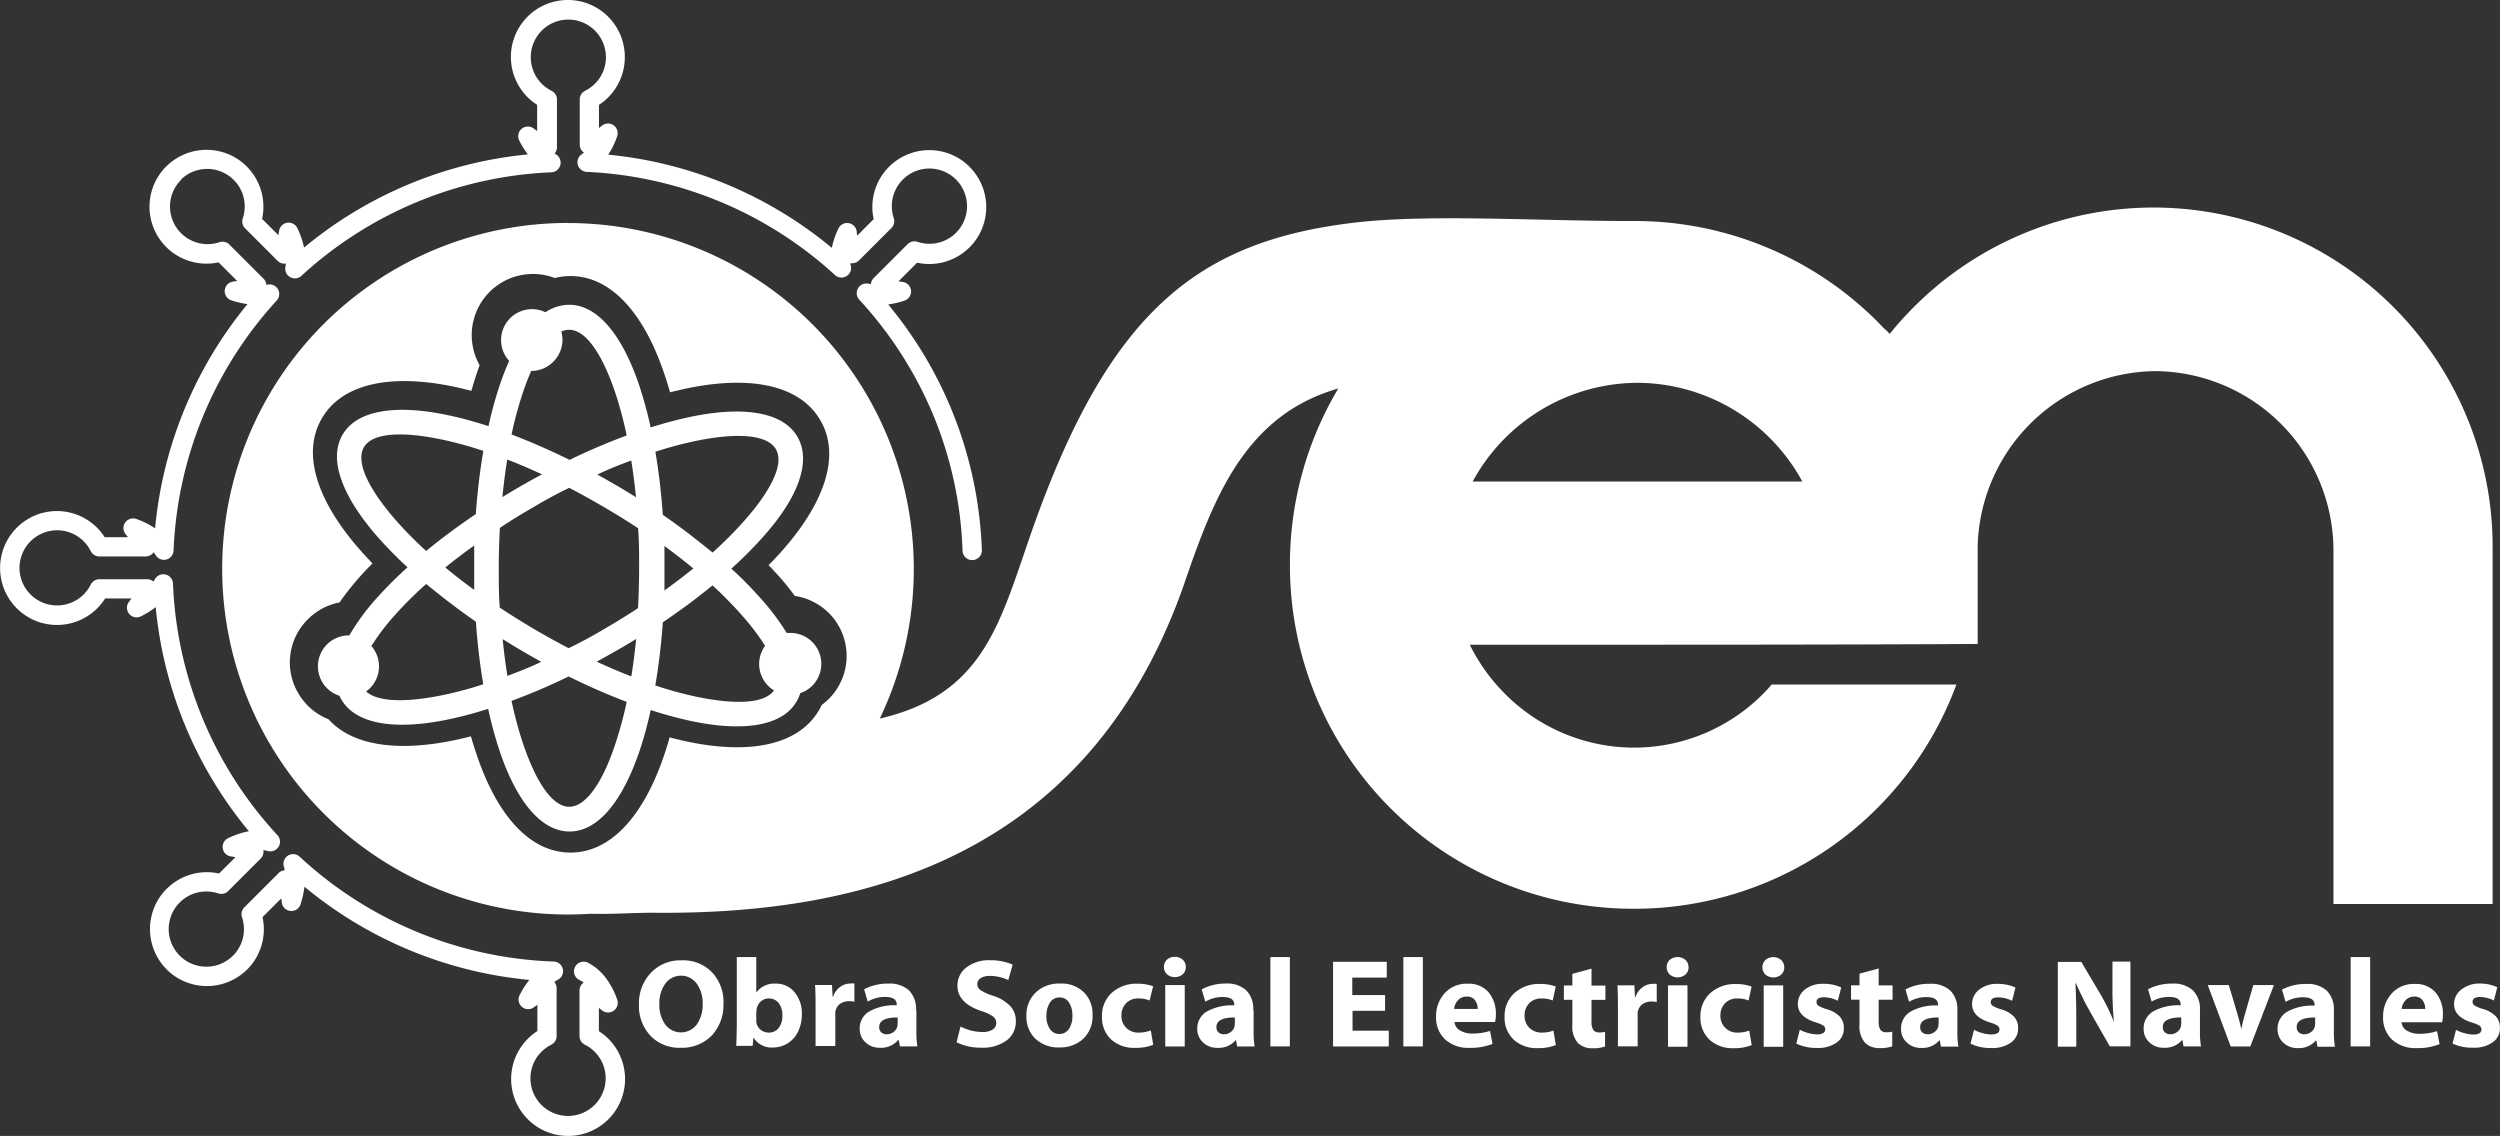 <svg id="Capa_1" data-name="Capa 1" xmlns="http://www.w3.org/2000/svg" viewBox="0 0 295.13 134.1"><rect x="0" y="0" width="295.13" height="134.1" fill="#333333" stroke="none"/><defs><style>.cls-1{fill:#fff;fill-rule:evenodd;}</style></defs><title>logo_blanco</title><path class="cls-1" d="M161.65,65.77a5.12,5.12,0,0,1,2.84-.9c3.41,0,6.34,3.71,8.32,9.69a47.78,47.78,0,0,1,1.29,4.79,47.82,47.82,0,0,1,4.8-1.27c6.17-1.27,10.84-.57,12.54,2.39s0,7.34-4.25,12a47.82,47.82,0,0,1-3.56,3.55,47.94,47.94,0,0,1,3.53,3.59,27.61,27.61,0,0,1,3,4l0.44,0a3.64,3.64,0,0,1,2.58,1.07h0a3.65,3.65,0,0,1,0,5.16h0a3.66,3.66,0,0,1-1.42.88,4.67,4.67,0,0,1-.44,1c-1.73,2.94-6.41,3.59-12.57,2.26a47.36,47.36,0,0,1-4.64-1.27,47.68,47.68,0,0,1-1.26,4.65c-2,6-4.91,9.69-8.32,9.69s-6.35-3.7-8.32-9.69a47.82,47.82,0,0,1-1.29-4.79,47.85,47.85,0,0,1-4.8,1.27c-6.17,1.27-10.84.57-12.54-2.39a4.65,4.65,0,0,1-.21-0.42,3.65,3.65,0,0,1,1.08-7.13h0.08a26.49,26.49,0,0,1,3.31-4.49,47.91,47.91,0,0,1,3.56-3.55,47.82,47.82,0,0,1-3.53-3.59c-4.15-4.74-5.86-9.14-4.13-12.08s6.41-3.59,12.57-2.26a47.33,47.33,0,0,1,4.65,1.27,47.59,47.59,0,0,1,1.26-4.65,30.89,30.89,0,0,1,1.18-3.05,3.65,3.65,0,0,1,4.3-5.74h0Zm27,44.62a3.7,3.7,0,0,1-.67-0.53,3.65,3.65,0,0,1-.37-4.73,27.3,27.3,0,0,0-2.68-3.54A45.64,45.64,0,0,0,181.4,98c-1.78,1.46-3.74,2.92-5.86,4.35-0.19,2.63-.49,5.13-0.89,7.46a45.45,45.45,0,0,0,4.7,1.3c4.74,1,8.2.86,9.31-.72h0Zm-47.54-5.26a3.65,3.65,0,0,1-.14,5h0a3.67,3.67,0,0,1-.46.39c1.38,1.24,4.63,1.33,9,.44a45.63,45.63,0,0,0,4.83-1.29c-0.39-2.31-.69-4.79-0.87-7.39-2.13-1.46-4.09-3-5.87-4.45a45.72,45.72,0,0,0-3.59,3.56,26.47,26.47,0,0,0-2.86,3.74h0ZM163.55,68a3.65,3.65,0,0,1-.93,3.58h0A3.63,3.63,0,0,1,160,72.68c-0.37.84-.73,1.78-1.06,2.79a45.27,45.27,0,0,0-1.26,4.71c2.2,0.84,4.5,1.84,6.85,3,2.31-1.12,4.57-2.08,6.74-2.88A45.47,45.47,0,0,0,170,75.48c-1.56-4.73-3.53-7.66-5.52-7.66a2.26,2.26,0,0,0-.95.22h0ZM147.6,93.93c1.78-1.46,3.74-2.92,5.86-4.35,0.19-2.63.49-5.13,0.89-7.46a45.34,45.34,0,0,0-4.7-1.3c-4.87-1.05-8.4-.85-9.4.87s0.52,4.9,3.8,8.65a45.7,45.7,0,0,0,3.56,3.6h0Zm20.24-9q1.17,0.65,2.36,1.34l0,0h0q1.1,0.65,2.17,1.32c-0.15-1.5-.34-3-0.56-4.34-1.3.49-2.64,1-4,1.66h0Zm7.7,4.74c2.13,1.46,4.09,3,5.87,4.45A45.75,45.75,0,0,0,185,90.54c3.33-3.72,4.89-6.88,3.89-8.61s-4.51-2-9.4-1a45.61,45.61,0,0,0-4.83,1.29c0.39,2.31.69,4.79,0.87,7.39h0Zm-4.27,22.08c-2.2-.84-4.5-1.84-6.85-3-2.31,1.12-4.57,2.08-6.74,2.88a45.47,45.47,0,0,0,1.29,4.84c1.56,4.73,3.53,7.66,5.52,7.66s4-2.93,5.52-7.66a45.47,45.47,0,0,0,1.26-4.71h0ZM161.15,107q-1.16-.64-2.33-1.33h0l0,0q-1.12-.66-2.19-1.33c0.15,1.5.34,3,.56,4.34,1.3-.49,2.64-1,4-1.66h0ZM149.86,95.88q1.6,1.33,3.41,2.65,0-1.27,0-2.57t0-2.67q-1.81,1.29-3.42,2.6h0Zm6.46,4.76q1.89,1.25,3.93,2.46h0l0,0c1.4,0.82,2.79,1.59,4.17,2.31q2.08-1,4.19-2.26h0q2.1-1.21,4-2.47c0.08-1.54.13-3.13,0.13-4.74s0-3.16-.12-4.69q-1.91-1.26-4-2.48l0,0h0q-2.08-1.22-4.13-2.29-2.08,1-4.19,2.26c-1.4.8-2.75,1.63-4,2.47-0.08,1.54-.13,3.13-0.13,4.74s0,3.16.12,4.69h0ZM167.73,107c1.39,0.64,2.76,1.23,4.09,1.74,0.23-1.41.42-2.89,0.57-4.42q-1.12.69-2.29,1.36h0q-1.19.68-2.37,1.32h0Zm11.41-11q-1.6-1.33-3.41-2.65,0,1.27,0,2.57t0,2.67q1.8-1.29,3.42-2.6h0ZM161.26,84.88c-1.39-.64-2.76-1.23-4.09-1.74-0.23,1.41-.42,2.89-0.57,4.43q1.12-.69,2.29-1.36t2.38-1.32h0Zm7.38,18.29h0Z" transform="translate(-97.29 -28.89)"/><path class="cls-1" d="M182.69,147.34a5.22,5.22,0,0,1-1.39,3.81,4.9,4.9,0,0,1-3.67,1.43,4.67,4.67,0,0,1-3.56-1.43,5.1,5.1,0,0,1-1.35-3.66,5.22,5.22,0,0,1,1.41-3.76,4.79,4.79,0,0,1,3.63-1.47,4.71,4.71,0,0,1,3.59,1.42,5.08,5.08,0,0,1,1.35,3.65h0Zm-7.56.1a3.88,3.88,0,0,0,.7,2.4,2.32,2.32,0,0,0,3.71,0,4,4,0,0,0,.7-2.44,3.9,3.9,0,0,0-.7-2.39,2.3,2.3,0,0,0-3.71,0,3.94,3.94,0,0,0-.7,2.42h0Zm9.14,2.8v-8.37h2.3v4.19h0a2.62,2.62,0,0,1,2.28-1.05,2.81,2.81,0,0,1,2.23,1,3.92,3.92,0,0,1,.87,2.65,4.56,4.56,0,0,1-.44,2,3.28,3.28,0,0,1-3,1.89,2.47,2.47,0,0,1-2.27-1.19h0l-0.1,1h-1.94q0.06-1,.06-2.18h0Zm2.3-1.91v0.95a1.4,1.4,0,0,0,.45,1.12,1.5,1.5,0,0,0,1,.39,1.45,1.45,0,0,0,1.19-.54,2.31,2.31,0,0,0,.44-1.49,2.28,2.28,0,0,0-.43-1.45,1.44,1.44,0,0,0-1.2-.55,1.39,1.39,0,0,0-1,.44,1.55,1.55,0,0,0-.43,1.13h0Zm7,4.09v-4.83q0-1.63-.06-2.42h2l0.07,1.38h0.06a2.3,2.3,0,0,1,.83-1.15,2,2,0,0,1,1.19-.4,1.85,1.85,0,0,1,.49,0v2.15a2.5,2.5,0,0,0-.62-0.07,1.88,1.88,0,0,0-1.13.36,1.47,1.47,0,0,0-.5,1.27v3.66h-2.3Zm11.9-4.28v2.52a10.5,10.5,0,0,0,.12,1.76h-2.06l-0.13-.73H203.3a2.62,2.62,0,0,1-2.12.89,2.38,2.38,0,0,1-1.73-.65,2.11,2.11,0,0,1-.67-1.57,2.31,2.31,0,0,1,1.13-2.07,6.05,6.05,0,0,1,3.24-.72v-0.09q0-.9-1.36-0.9a4,4,0,0,0-2.06.55l-0.43-1.45a5.89,5.89,0,0,1,2.89-.67,3.32,3.32,0,0,1,2.42.81,3.1,3.1,0,0,1,.82,2.32h0Zm-2.21,1.6V149q-2.18,0-2.18,1.13a0.82,0.82,0,0,0,.24.63,1,1,0,0,0,.67.23,1.33,1.33,0,0,0,.86-0.33,1.12,1.12,0,0,0,.4-0.92h0Zm6.95,2.21,0.47-1.88a5.69,5.69,0,0,0,2.61.65,2.11,2.11,0,0,0,1.19-.29,0.91,0.91,0,0,0,.42-0.79,0.93,0.93,0,0,0-.39-0.76,4.7,4.7,0,0,0-1.33-.62q-2.86-.95-2.86-3a2.66,2.66,0,0,1,1.05-2.16,4.33,4.33,0,0,1,2.8-.85,6.4,6.4,0,0,1,2.67.52l-0.52,1.82a5.08,5.08,0,0,0-2.18-.49,1.92,1.92,0,0,0-1.09.27,0.81,0.81,0,0,0-.39.7,0.85,0.85,0,0,0,.33.67,6.09,6.09,0,0,0,1.58.72,4.81,4.81,0,0,1,2,1.21,2.61,2.61,0,0,1,.64,1.8,2.72,2.72,0,0,1-1.08,2.24,4.74,4.74,0,0,1-3,.86,6.47,6.47,0,0,1-2.93-.64h0Zm16.06-3.23a3.68,3.68,0,0,1-1.12,2.82,4,4,0,0,1-2.81,1,3.91,3.91,0,0,1-2.79-1,3.54,3.54,0,0,1-1.09-2.71,3.69,3.69,0,0,1,1.1-2.78,4,4,0,0,1,2.9-1.05,3.76,3.76,0,0,1,2.75,1,3.57,3.57,0,0,1,1.06,2.67h0Zm-5.45.09a2.64,2.64,0,0,0,.42,1.56,1.35,1.35,0,0,0,2.23,0,2.66,2.66,0,0,0,.42-1.58,2.74,2.74,0,0,0-.4-1.55,1.27,1.27,0,0,0-1.11-.6,1.31,1.31,0,0,0-1.14.6,2.72,2.72,0,0,0-.41,1.56h0Zm12.33,1.75,0.28,1.67a5.46,5.46,0,0,1-2.12.36,4,4,0,0,1-2.86-1,3.55,3.55,0,0,1-1.07-2.71,3.64,3.64,0,0,1,1.15-2.78,4.35,4.35,0,0,1,3.1-1.08,5.09,5.09,0,0,1,1.79.3L233,147a3.38,3.38,0,0,0-1.32-.24,1.93,1.93,0,0,0-1.45.56,2,2,0,0,0-.55,1.45,1.93,1.93,0,0,0,.58,1.47,2,2,0,0,0,1.47.55,3.84,3.84,0,0,0,1.36-.24h0Zm4,1.87h-2.3v-7.25h2.3v7.25h0Zm0.13-9.39a1.14,1.14,0,0,1-.36.86,1.45,1.45,0,0,1-1.87,0,1.21,1.21,0,0,1,0-1.72,1.44,1.44,0,0,1,1.86,0,1.13,1.13,0,0,1,.36.86h0Zm8,5.11v2.52a10.47,10.47,0,0,0,.12,1.76h-2.06l-0.13-.73h-0.06a2.62,2.62,0,0,1-2.12.89,2.38,2.38,0,0,1-1.73-.65,2.11,2.11,0,0,1-.67-1.57,2.31,2.31,0,0,1,1.13-2.07,6.05,6.05,0,0,1,3.24-.72v-0.09q0-.9-1.36-0.9a4,4,0,0,0-2.06.55l-0.43-1.45A5.89,5.89,0,0,1,242,145a3.32,3.32,0,0,1,2.42.81,3.1,3.1,0,0,1,.82,2.32h0Zm-2.21,1.6V149q-2.18,0-2.18,1.13a0.82,0.82,0,0,0,.24.63,1,1,0,0,0,.67.23,1.34,1.34,0,0,0,.86-0.33,1.12,1.12,0,0,0,.4-0.92h0Zm4.19,2.68V141.87h2.3v10.55h-2.3Zm13.54-6.06v1.85h-3.84v2.34h4.28v1.87h-6.58v-10H261v1.87h-4.07v2.06h3.84Zm2.16,6.06V141.87h2.3v10.55h-2.3Zm10.83-2.89H269a1.27,1.27,0,0,0,.65,1,2.78,2.78,0,0,0,1.47.36,6.62,6.62,0,0,0,2.07-.31l0.3,1.53a6.92,6.92,0,0,1-2.7.47,4.08,4.08,0,0,1-2.91-1,3.54,3.54,0,0,1-1.06-2.71,4,4,0,0,1,1-2.72,3.47,3.47,0,0,1,2.73-1.14,3.06,3.06,0,0,1,2.46,1,3.89,3.89,0,0,1,.87,2.62,3.63,3.63,0,0,1-.09.87h0ZM268.95,148h2.79a1.77,1.77,0,0,0-.3-1,1.12,1.12,0,0,0-1-.46,1.31,1.31,0,0,0-1,.4,1.83,1.83,0,0,0-.49,1h0Zm11.73,2.59,0.28,1.67a5.45,5.45,0,0,1-2.12.36,4,4,0,0,1-2.86-1,3.55,3.55,0,0,1-1.07-2.71,3.64,3.64,0,0,1,1.15-2.78,4.35,4.35,0,0,1,3.1-1.08,5.09,5.09,0,0,1,1.79.3L280.59,147a3.38,3.38,0,0,0-1.32-.24,1.93,1.93,0,0,0-1.45.56,2,2,0,0,0-.55,1.45,1.93,1.93,0,0,0,.58,1.47,2,2,0,0,0,1.47.55,3.84,3.84,0,0,0,1.36-.24h0Zm2.25-6.74,2.24-.61v2h1.64v1.69h-1.64v2.55a1.79,1.79,0,0,0,.21,1,0.79,0.79,0,0,0,.69.29,2.57,2.57,0,0,0,.7-0.07v1.73a4.32,4.32,0,0,1-1.5.21,2.38,2.38,0,0,1-1.7-.62,2.92,2.92,0,0,1-.66-2.18v-2.92h-1v-1.69h1v-1.36h0Zm5.36,8.61v-4.83q0-1.63-.06-2.42h2l0.07,1.38h0.06a2.3,2.3,0,0,1,.83-1.15,2,2,0,0,1,1.19-.4,1.84,1.84,0,0,1,.49,0v2.15a2.5,2.5,0,0,0-.62-0.07,1.88,1.88,0,0,0-1.13.36,1.47,1.47,0,0,0-.5,1.27v3.66h-2.3Zm8.21,0h-2.3v-7.25h2.3v7.25h0Zm0.13-9.39a1.14,1.14,0,0,1-.36.86,1.45,1.45,0,0,1-1.87,0,1.21,1.21,0,0,1,0-1.72,1.44,1.44,0,0,1,1.86,0,1.13,1.13,0,0,1,.36.86h0Zm7.17,7.53,0.28,1.67a5.46,5.46,0,0,1-2.12.36,4,4,0,0,1-2.86-1,3.55,3.55,0,0,1-1.07-2.71,3.64,3.64,0,0,1,1.15-2.78,4.35,4.35,0,0,1,3.1-1.08,5.09,5.09,0,0,1,1.79.3L303.71,147a3.38,3.38,0,0,0-1.32-.24,1.93,1.93,0,0,0-1.45.56,2,2,0,0,0-.55,1.45,1.93,1.93,0,0,0,.58,1.47,2,2,0,0,0,1.47.55,3.84,3.84,0,0,0,1.36-.24h0Zm4,1.87h-2.3v-7.25h2.3v7.25h0Zm0.13-9.39a1.14,1.14,0,0,1-.36.86,1.45,1.45,0,0,1-1.87,0,1.21,1.21,0,0,1,0-1.72,1.44,1.44,0,0,1,1.86,0,1.13,1.13,0,0,1,.36.86h0Zm1.42,9,0.41-1.63a4.22,4.22,0,0,0,1,.39,4,4,0,0,0,1,.16q1,0,1-.59a0.52,0.52,0,0,0-.24-0.46,3.59,3.59,0,0,0-.86-0.36q-2.13-.66-2.13-2.16a2.13,2.13,0,0,1,.83-1.72,3.36,3.36,0,0,1,2.19-.68,4.91,4.91,0,0,1,2.1.43l-0.4,1.57a3.75,3.75,0,0,0-1.63-.41q-0.89,0-.89.58a0.52,0.52,0,0,0,.27.44,4.17,4.17,0,0,0,.94.39,3.4,3.4,0,0,1,1.53.86,1.94,1.94,0,0,1,.49,1.36,2,2,0,0,1-.84,1.71,3.82,3.82,0,0,1-2.36.64,5.37,5.37,0,0,1-2.43-.52h0Zm7.48-8.25,2.24-.61v2h1.64v1.69h-1.64v2.55a1.79,1.79,0,0,0,.21,1,0.79,0.79,0,0,0,.69.29,2.57,2.57,0,0,0,.7-0.07v1.73a4.32,4.32,0,0,1-1.5.21,2.38,2.38,0,0,1-1.7-.62,2.92,2.92,0,0,1-.66-2.18v-2.92h-1v-1.69h1v-1.36h0Zm11.53,4.33v2.52a10.47,10.47,0,0,0,.12,1.76h-2.06l-0.13-.73h-0.06a2.62,2.62,0,0,1-2.12.89,2.38,2.38,0,0,1-1.73-.65,2.11,2.11,0,0,1-.67-1.57,2.31,2.31,0,0,1,1.13-2.07,6.05,6.05,0,0,1,3.24-.72v-0.09q0-.9-1.36-0.9a4,4,0,0,0-2.06.55l-0.43-1.45a5.89,5.89,0,0,1,2.89-.67,3.32,3.32,0,0,1,2.42.81,3.1,3.1,0,0,1,.82,2.32h0Zm-2.21,1.6V149q-2.18,0-2.18,1.13a0.82,0.82,0,0,0,.24.63,1,1,0,0,0,.67.23,1.34,1.34,0,0,0,.86-0.33,1.12,1.12,0,0,0,.4-0.92h0Zm3.76,2.33,0.42-1.63a4.21,4.21,0,0,0,1,.39,4,4,0,0,0,1,.16q1,0,1-.59a0.52,0.52,0,0,0-.24-0.46,3.59,3.59,0,0,0-.86-0.36q-2.13-.66-2.13-2.16a2.13,2.13,0,0,1,.83-1.72,3.36,3.36,0,0,1,2.19-.68,4.91,4.91,0,0,1,2.1.43l-0.4,1.57a3.75,3.75,0,0,0-1.63-.41q-0.89,0-.89.58a0.52,0.52,0,0,0,.27.44,4.17,4.17,0,0,0,.94.39,3.4,3.4,0,0,1,1.53.86,1.94,1.94,0,0,1,.49,1.36,2,2,0,0,1-.84,1.71,3.82,3.82,0,0,1-2.36.64,5.37,5.37,0,0,1-2.43-.52h0Zm12.43,0.36h-2.12v-10H343l2.41,4.08a25.75,25.75,0,0,1,1.44,3h0a38.18,38.18,0,0,1-.18-4.12v-3h2.12v10h-2.43q-2.54-4.41-3-5.32t-1-2.12h-0.06q0.1,1.89.1,4.34v3.1h0ZM357,148.14v2.52a10.47,10.47,0,0,0,.12,1.76h-2.06l-0.13-.73h-0.06a2.62,2.62,0,0,1-2.12.89,2.38,2.38,0,0,1-1.73-.65,2.11,2.11,0,0,1-.67-1.57,2.31,2.31,0,0,1,1.13-2.07,6.05,6.05,0,0,1,3.24-.72v-0.09q0-.9-1.36-0.9a4,4,0,0,0-2.06.55l-0.43-1.45a5.89,5.89,0,0,1,2.89-.67,3.32,3.32,0,0,1,2.42.81,3.1,3.1,0,0,1,.82,2.32h0Zm-2.21,1.6V149q-2.18,0-2.18,1.13a0.82,0.82,0,0,0,.24.63,1,1,0,0,0,.67.23,1.34,1.34,0,0,0,.86-0.33,1.12,1.12,0,0,0,.4-0.92h0Zm3.12-4.56h2.49q1.43,4.68,1.45,5.11h0.06q0.13-.74.39-1.64l1-3.47h2.43l-2.79,7.25h-2.31l-2.71-7.25h0Zm14.9,3v2.52a10.47,10.47,0,0,0,.12,1.76h-2.06l-0.13-.73h-0.06a2.62,2.62,0,0,1-2.12.89,2.38,2.38,0,0,1-1.73-.65,2.11,2.11,0,0,1-.67-1.57,2.31,2.31,0,0,1,1.13-2.07,6.05,6.05,0,0,1,3.24-.72v-0.09q0-.9-1.36-0.9a4,4,0,0,0-2.06.55l-0.43-1.45a5.89,5.89,0,0,1,2.89-.67,3.32,3.32,0,0,1,2.42.81,3.1,3.1,0,0,1,.82,2.32h0Zm-2.21,1.6V149q-2.18,0-2.18,1.13a0.82,0.82,0,0,0,.24.63,1,1,0,0,0,.67.23,1.34,1.34,0,0,0,.86-0.33,1.12,1.12,0,0,0,.4-0.92h0Zm4.19,2.68V141.87h2.3v10.55h-2.3Zm10.83-2.89h-4.82a1.27,1.27,0,0,0,.65,1,2.78,2.78,0,0,0,1.47.36,6.63,6.63,0,0,0,2.07-.31l0.3,1.53a6.92,6.92,0,0,1-2.7.47,4.08,4.08,0,0,1-2.91-1,3.54,3.54,0,0,1-1.06-2.71,4,4,0,0,1,1-2.72,3.47,3.47,0,0,1,2.73-1.14,3.06,3.06,0,0,1,2.46,1,3.89,3.89,0,0,1,.87,2.62,3.61,3.61,0,0,1-.09.87h0ZM380.81,148h2.79a1.77,1.77,0,0,0-.3-1,1.12,1.12,0,0,0-1-.46,1.32,1.32,0,0,0-1,.4,1.83,1.83,0,0,0-.49,1h0Zm6,4.1,0.42-1.63a4.22,4.22,0,0,0,1,.39,4,4,0,0,0,1,.16q1,0,1-.59a0.52,0.52,0,0,0-.24-0.46,3.59,3.59,0,0,0-.86-0.36q-2.13-.66-2.13-2.16a2.13,2.13,0,0,1,.83-1.72A3.36,3.36,0,0,1,390,145a4.91,4.91,0,0,1,2.1.43l-0.4,1.57a3.75,3.75,0,0,0-1.63-.41q-0.89,0-.89.58a0.52,0.52,0,0,0,.27.44,4.17,4.17,0,0,0,.94.39,3.4,3.4,0,0,1,1.53.86,1.94,1.94,0,0,1,.49,1.36,2,2,0,0,1-.84,1.71,3.82,3.82,0,0,1-2.36.64A5.37,5.37,0,0,1,386.79,152.07Z" transform="translate(-97.29 -28.89)"/><path class="cls-1" d="M165.73,144.6a1.14,1.14,0,1,1,1.08-2,6.23,6.23,0,0,1,2,1.74,9.35,9.35,0,0,1,1.34,2.55,1.14,1.14,0,0,1-1.84,1.23l-0.32-.25v2.75a6.71,6.71,0,0,1,3.09,5.65h0a6.72,6.72,0,0,1-6.72,6.72h0a6.72,6.72,0,0,1-3.63-12.38V147.5l-0.39.29a1.14,1.14,0,0,1-1.71-1.42h0a10.72,10.72,0,0,1,1.15-1.8,48.69,48.69,0,0,1-26.55-11,10.74,10.74,0,0,1-.46,2.07,1.14,1.14,0,0,1-2.22-.23q0-.23-0.07-0.45l-2.2,2.2a6.7,6.7,0,0,1-1.81,6.18h0l-0.07.06a6.73,6.73,0,0,1-9.44-.07h0l-0.06-.07a6.73,6.73,0,0,1,.06-9.44h0l0.07-.06a6.7,6.7,0,0,1,6.12-1.75l1.94-1.94L124.6,130a1.14,1.14,0,0,1-.32-2.19,9.59,9.59,0,0,1,2.39-.79,48.69,48.69,0,0,1-11-26.46,10.84,10.84,0,0,1-1.72,1.08,1.14,1.14,0,0,1-1.39-1.76l0.25-.34h-3.11A6.72,6.72,0,0,1,97.3,95.94h0A6.72,6.72,0,0,1,104,89.22h0a6.71,6.71,0,0,1,5.65,3.09h2.75l-0.29-.37a1.14,1.14,0,0,1,1.26-1.79h0a9.67,9.67,0,0,1,2.23,1.11,48.72,48.72,0,0,1,10.91-26.47,10.92,10.92,0,0,1-1.9-.44,1.14,1.14,0,0,1,.23-2.22l0.45-.07-2.2-2.2a6.72,6.72,0,0,1-6.18-11.32h0l0.07-.06a6.73,6.73,0,0,1,9.44.06h0l0.06,0.07a6.7,6.7,0,0,1,1.75,6.12l1.94,1.94q0-.23.06-0.46a1.14,1.14,0,0,1,2.19-.33,9.7,9.7,0,0,1,.76,2.24,48.69,48.69,0,0,1,26.42-11,10.87,10.87,0,0,1-1-1.62,1.14,1.14,0,0,1,1.76-1.39l0.34,0.25V41.27a6.72,6.72,0,0,1,3.63-12.38h0a6.72,6.72,0,0,1,6.72,6.72h0A6.71,6.71,0,0,1,168,41.27V44l0.37-.29A1.14,1.14,0,0,1,170.14,45h0a9.73,9.73,0,0,1-1.05,2.15,48.66,48.66,0,0,1,26.4,11,9.75,9.75,0,0,1,.78-2.29,1.14,1.14,0,0,1,2.16.38h0q0,0.23.06,0.46l1.94-1.94a6.71,6.71,0,0,1,1.81-6.18h0a6.73,6.73,0,0,1,9.51,0h0l0.06,0.07a6.72,6.72,0,0,1-.06,9.44h0l-0.07.06a6.7,6.7,0,0,1-6.12,1.75l-2.2,2.2,0.48,0.07a1.14,1.14,0,0,1,.2,2.22h0a10.93,10.93,0,0,1-1.9.44A48,48,0,0,1,213.2,93.83a1.14,1.14,0,1,1-2.28.08A45.86,45.86,0,0,0,207.51,78a46.46,46.46,0,0,0-8.75-13.7,1.14,1.14,0,0,1,1.09-1.91l0.25,0.05a1.14,1.14,0,0,1,.33-0.72l4-4h0a1.14,1.14,0,0,1,1.17-.28,4.48,4.48,0,0,0,2.44.11,4.4,4.4,0,0,0,2.06-1.13l0.05-.05h0a4.44,4.44,0,0,0,.05-6.23l-0.05-.05h0a4.43,4.43,0,0,0-6.28,0h0a4.41,4.41,0,0,0-1.18,2.11,4.48,4.48,0,0,0,.09,2.38,1.14,1.14,0,0,1-.25,1.22l-3.79,3.79a1.14,1.14,0,0,1-1.06.36q0,0.17.06,0.32h0a1.14,1.14,0,0,1-1.88,1.09,46.5,46.5,0,0,0-29.3-12.18h0a1.14,1.14,0,0,1-.57-2.1l0.24-.17a1.14,1.14,0,0,1-.5-0.94V40.61h0a1.14,1.14,0,0,1,.63-1,4.47,4.47,0,0,0,1.8-1.64,4.42,4.42,0,0,0,.66-2.33h0a4.44,4.44,0,0,0-4.44-4.44h0a4.44,4.44,0,0,0-2,8.4,1.14,1.14,0,0,1,.66,1V46.2a1.14,1.14,0,0,1-.28.81l0.17,0.11h0a1.14,1.14,0,0,1-.55,2.11,46.47,46.47,0,0,0-29.44,12.16A1.14,1.14,0,0,1,131,60.33q0-.16.06-0.33a1.14,1.14,0,0,1-1-.32l-3.84-3.84h0a1.14,1.14,0,0,1-.27-1.16,4.48,4.48,0,0,0,.11-2.44,4.41,4.41,0,0,0-1.13-2.06l-0.05-.05h0a4.43,4.43,0,0,0-6.22-.05l0,0.05h0a4.44,4.44,0,0,0,2.11,7.46,4.48,4.48,0,0,0,2.38-.09,1.14,1.14,0,0,1,1.22.26l4,4a1.14,1.14,0,0,1,.37.76l0.24-.05h0A1.14,1.14,0,0,1,130,64.32a46.46,46.46,0,0,0-12.22,29.55,1.14,1.14,0,0,1-2.12.55,3.38,3.38,0,0,0-.23-0.34,1.14,1.14,0,0,1-.94.5H109a1.14,1.14,0,0,1-1-.63,4.46,4.46,0,0,0-1.64-1.8,4.42,4.42,0,0,0-2.33-.66h0a4.45,4.45,0,0,0-4.44,4.44h0a4.44,4.44,0,0,0,8.4,2,1.14,1.14,0,0,1,1-.66h5.59a1.14,1.14,0,0,1,.82.28l0.18-.29h0a1.14,1.14,0,0,1,2.13.52A46.48,46.48,0,0,0,130,127.44a1.14,1.14,0,0,1-1.12,1.91,3.34,3.34,0,0,0-.5-0.1,1.14,1.14,0,0,1-.32,1l-3.84,3.84h0a1.14,1.14,0,0,1-1.16.27,4.48,4.48,0,0,0-2.44-.11,4.42,4.42,0,0,0-2.06,1.13l-0.05.05h0a4.43,4.43,0,0,0-.05,6.23l0.05,0.05h0a4.44,4.44,0,0,0,6.23.05l0.05-.05h0a4.4,4.4,0,0,0,1.18-2.11,4.48,4.48,0,0,0-.09-2.38,1.14,1.14,0,0,1,.26-1.22l4-4a1.14,1.14,0,0,1,.77-0.37,4,4,0,0,0-.11-0.44h0a1.14,1.14,0,0,1,1.86-1.17,46.48,46.48,0,0,0,29.94,12.38,1.14,1.14,0,0,1,.53,2.16,3.87,3.87,0,0,0-.41.25,1.14,1.14,0,0,1,.28.75v5.66h0a1.14,1.14,0,0,1-.63,1,4.47,4.47,0,0,0-1.8,1.64,4.44,4.44,0,0,0,3.78,6.77h0a4.45,4.45,0,0,0,4.44-4.44h0a4.42,4.42,0,0,0-.66-2.33,4.47,4.47,0,0,0-1.77-1.63,1.14,1.14,0,0,1-.66-1v-5.35a1.14,1.14,0,0,1,.5-1A3.35,3.35,0,0,0,165.73,144.6Z" transform="translate(-97.29 -28.89)"/><path class="cls-1" d="M164.35,55.22a40.84,40.84,0,0,1,36.8,58.5c12-2.78,14.07-10.89,17.64-21.25,9.21-26.69,19.7-35.09,38.43-37.3,8.51-1,20.86-.23,31.81-0.19l1.16,0v0h0v0a40.49,40.49,0,0,1,28.73,11.87l0,0,0,0,0,0,0.26,0.27,0,0,0.28,0.29,0,0h0l0,0,0,0,0.18,0.19,0,0,0,0,0,0h0l0,0h0l0,0,0,0,0,0L320.09,68l0,0,0,0,0.1,0.11,0,0h0l0.13,0.14,0,0,0.05,0.06,0,0,0,0,0,0,0,0a40.38,40.38,0,0,1,2.87-3.19,40,40,0,0,1,28.31-11.73v0h0v0a40.05,40.05,0,0,1,40,40h0v42.22H372.76V93.7h0a21.21,21.21,0,0,0-21-21v0h0v0a21.22,21.22,0,0,0-21,20.56q0,0.24,0,.48h0v0.6h0v0.44h0v0.13h0v0h0v0.2h0v0.2h0v0.21h0v0.15h0v0.05h0V96h0c0,0.42,0,.83,0,1.24v7.67c-17.8.1-35.6,0.09-53.4,0.09H270.8a21.84,21.84,0,0,0,4.16,5.8,21.51,21.51,0,0,0,15.24,6.35v0h0v0a21.5,21.5,0,0,0,15.23-6.35q0.53-.53,1-1.1h21.82a40.52,40.52,0,0,1-38.08,26.47v0h0v0a40.52,40.52,0,0,1-40.6-40.6h0a40.53,40.53,0,0,1,5.71-20.82C243.91,78,240.36,88.3,236.84,98.52c-11.4,31.61-37.73,38.4-62.56,38.12-2.13,0-5.09.2-7.3,0.12-0.87.06-1.75,0.09-2.64,0.09a40.82,40.82,0,0,1,0-81.64h0ZM290.6,74.08a22.26,22.26,0,0,0-19.46,11.66h38.92A22.26,22.26,0,0,0,290.6,74.08h0ZM135.37,78.14l-0.07.12c-2.45,4.16-.57,9.78,4.45,15.5q0.71,0.81,1.51,1.64-0.8.81-1.52,1.61a32.49,32.49,0,0,0-2.37,3,7.21,7.21,0,0,0-3.75,2h0a7.17,7.17,0,0,0-.35,9.79,4.39,4.39,0,0,0,.35.39,7.22,7.22,0,0,0,2.45,1.61c2.8,3.11,8.12,3.86,14.74,2.5q1-.21,2.08-0.48,0.29,1.06.62,2c2.39,7.24,6.29,11.72,11.13,11.72s8.73-4.48,11.13-11.73q0.3-.9.57-1.87,1,0.26,1.91.46c7.37,1.59,13.16.53,15.65-3.55l0.07-.12q0.18-.3.33-0.62a7.2,7.2,0,0,0,.82-0.7h0a7.17,7.17,0,0,0,0-10.17l0,0a7.24,7.24,0,0,0-4-2q-0.73-1-1.59-2-0.71-.81-1.51-1.63,0.8-.81,1.52-1.61c5-5.62,7-11.17,4.68-15.34l-0.07-.13c-2.41-4.19-8.22-5.34-15.68-3.81q-1,.21-2.08.48-0.3-1.06-.62-2c-2.39-7.24-6.29-11.72-11.13-11.72a7.61,7.61,0,0,0-1.86.23A7.22,7.22,0,0,0,153.91,72q-0.21.57-.4,1.16-0.3.9-.57,1.87-1-.26-1.91-0.46C143.66,73,137.86,74.06,135.37,78.14Z" transform="translate(-97.29 -28.89)"/></svg>